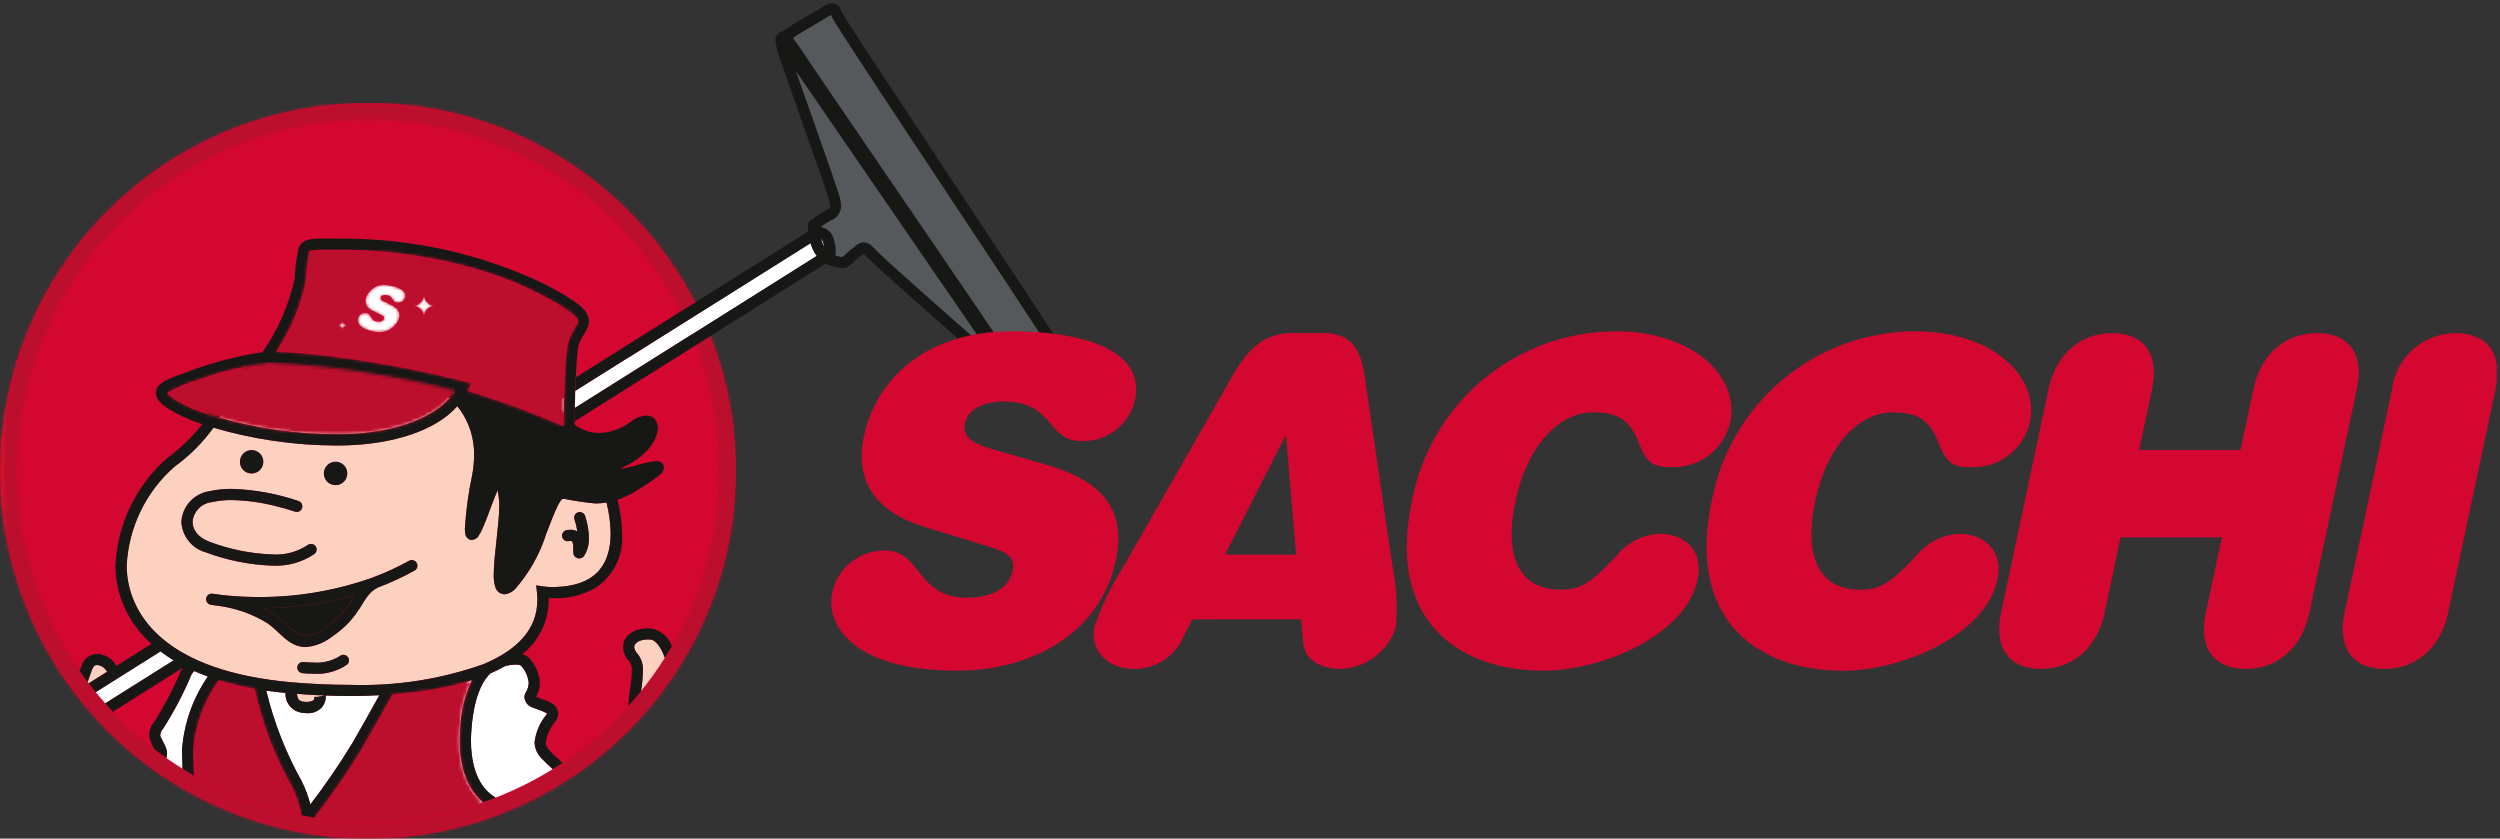 <svg width="787" height="264" viewBox="0 0 787 264" fill="none" xmlns="http://www.w3.org/2000/svg">
<rect x="0" y="0" width="787" height="264" fill="#333333" stroke="none"/>
<mask id="mask0_6_17098" style="mask-type:luminance" maskUnits="userSpaceOnUse" x="0" y="0" width="787" height="264">
<path d="M786.185 0.988H0.042V264H786.185V0.988Z" fill="white"/>
</mask>
<g mask="url(#mask0_6_17098)">
<path d="M231.621 148.215C231.621 171.116 224.83 193.502 212.107 212.544C199.384 231.585 181.3 246.426 160.142 255.19C138.985 263.954 115.703 266.247 93.242 261.779C70.781 257.311 50.15 246.283 33.956 230.09C17.763 213.897 6.735 193.265 2.267 170.804C-2.2 148.343 0.093 125.062 8.856 103.904C17.62 82.746 32.461 64.663 51.503 51.94C70.544 39.217 92.931 32.426 115.832 32.426C146.541 32.426 175.992 44.625 197.707 66.34C219.422 88.054 231.621 117.506 231.621 148.215Z" fill="#D40731"/>
</g>
<mask id="mask1_6_17098" style="mask-type:luminance" maskUnits="userSpaceOnUse" x="0" y="32" width="232" height="232">
<path d="M5.304 148.211C5.303 126.35 11.785 104.98 23.929 86.803C36.074 68.626 53.336 54.459 73.533 46.093C93.729 37.727 115.953 35.538 137.394 39.802C158.834 44.067 178.529 54.594 193.987 70.052C209.445 85.51 219.971 105.204 224.236 126.645C228.501 148.086 226.311 170.309 217.945 190.506C209.579 210.702 195.412 227.964 177.235 240.109C159.058 252.254 137.688 258.736 115.828 258.735C86.525 258.7 58.433 247.045 37.713 226.325C16.993 205.605 5.338 177.513 5.304 148.211ZM0.042 148.211C0.042 171.112 6.833 193.498 19.556 212.54C32.279 231.581 50.363 246.422 71.521 255.186C92.679 263.95 115.96 266.243 138.421 261.775C160.882 257.307 181.514 246.279 197.707 230.086C213.9 213.893 224.928 193.261 229.396 170.8C233.864 148.339 231.571 125.058 222.807 103.9C214.043 82.742 199.202 64.659 180.161 51.936C161.119 39.212 138.733 32.422 115.832 32.422C85.133 32.456 55.702 44.666 33.994 66.373C12.287 88.081 0.077 117.512 0.042 148.211Z" fill="white"/>
</mask>
<g mask="url(#mask1_6_17098)">
<path d="M231.621 32.422H0.042V264H231.621V32.422Z" fill="url(#paint0_linear_6_17098)"/>
</g>
<mask id="mask2_6_17098" style="mask-type:luminance" maskUnits="userSpaceOnUse" x="0" y="0" width="787" height="264">
<path d="M786.185 0.988H0.042V264H786.185V0.988Z" fill="white"/>
</mask>
<g mask="url(#mask2_6_17098)">
<path d="M97.708 253.226C102.4 247.113 106.76 240.751 110.767 234.168C113.26 229.904 116.589 223.96 119.405 218.856C116.389 219.005 113.331 219.107 110.209 219.111C107.669 219.111 105.105 219.033 102.502 218.938C102.523 219.081 102.534 219.226 102.533 219.37C102.525 220.425 102.199 221.452 101.599 222.319C101.011 223.06 100.251 223.647 99.384 224.028C98.518 224.409 97.572 224.573 96.628 224.506C96.044 224.503 95.461 224.453 94.885 224.357C93.427 224.121 92.108 223.356 91.179 222.208C90.251 221.059 89.78 219.608 89.856 218.133C87.767 217.933 85.741 217.698 83.801 217.419C86.199 227.374 89.947 236.955 94.94 245.896C96.112 248.237 97.033 250.695 97.688 253.23" fill="white"/>
<path d="M100.77 219.225L102.242 218.93C101.626 218.907 101.01 218.891 100.389 218.864L100.782 219.221L100.77 219.225Z" fill="white"/>
<path d="M95.383 220.878C95.799 220.947 96.221 220.98 96.643 220.976C99.478 220.827 98.787 219.743 99.038 219.37H100.067L100.782 219.229L100.389 218.868C98.088 218.762 95.772 218.601 93.443 218.424C93.624 219.994 94.044 220.678 95.371 220.882" fill="#FCD1BF"/>
<path d="M204.655 201.329C204.434 201.303 204.211 201.292 203.988 201.294C200.847 201.353 199.645 202.739 199.634 203.649C199.718 204.508 200.117 205.305 200.753 205.887C201.963 207.452 202.547 209.412 202.39 211.384C202.327 213.449 202.133 215.508 201.809 217.548C204.504 214.207 207.003 210.712 209.292 207.081C209.21 206.853 209.131 206.629 209.041 206.402C207.949 203.539 206.151 201.298 204.659 201.333" fill="#FCD1BF"/>
<path d="M201.809 217.544C202.133 215.504 202.328 213.445 202.39 211.38C202.547 209.408 201.963 207.448 200.753 205.883C200.117 205.301 199.718 204.504 199.634 203.645C199.634 202.719 200.812 201.333 203.988 201.29C204.211 201.288 204.434 201.299 204.655 201.325C206.151 201.274 207.946 203.532 209.037 206.394C209.127 206.622 209.206 206.849 209.288 207.077C210.055 205.865 210.797 204.635 211.515 203.386C210.998 201.956 210.114 200.687 208.95 199.708C207.786 198.729 206.385 198.075 204.887 197.811C204.565 197.811 204.267 197.784 203.984 197.784C199.936 197.784 196.206 199.837 196.108 203.673C196.18 205.418 196.912 207.07 198.157 208.294C198.741 209.214 198.996 210.305 198.88 211.388C198.88 214.301 197.965 218.432 197.769 222.299C199.163 220.76 200.517 219.158 201.805 217.552" fill="#171816"/>
<path d="M57.295 236.249C57.868 227.902 60.679 219.863 65.434 212.978C63.942 212.432 62.509 211.867 61.155 211.262C60.769 211.585 60.456 211.986 60.24 212.44C57.778 218.326 54.81 223.986 51.37 229.359C50.85 229.89 50.525 230.582 50.448 231.322C50.287 232.107 51.657 233.465 52.47 236.139C52.544 236.47 52.582 236.809 52.584 237.148C52.56 237.652 52.499 238.153 52.403 238.648C54.065 239.815 55.759 240.94 57.484 242.021C57.397 240.45 57.338 238.785 57.291 236.956L57.295 236.249Z" fill="white"/>
<path d="M170.233 238.499C169.001 237.177 168.302 235.445 168.27 233.638C168.661 230.461 169.956 227.464 172 225C172.076 224.894 172.142 224.781 172.196 224.663C172.109 224.578 172.013 224.503 171.91 224.439C171.236 224.072 170.529 223.769 169.797 223.536C168.227 222.751 165.624 222.814 165.062 219.563C165.07 219.01 165.222 218.469 165.502 217.992C166.071 217.075 166.392 216.027 166.436 214.949C166.224 212.983 165.4 211.134 164.081 209.661C164.034 209.527 163.555 209.221 162.345 209.221C161.207 209.244 160.075 209.408 158.977 209.708C157.494 210.548 155.965 211.306 154.399 211.977C154.182 212.171 153.974 212.375 153.778 212.59C151.674 214.883 149.118 219.743 148.38 229.865C148.293 231.043 148.242 232.174 148.242 233.218C148.301 245.421 153.382 249.555 156.024 251.098C162.274 248.659 168.288 245.653 173.991 242.119C172.672 240.979 171.416 239.768 170.229 238.491" fill="white"/>
<path d="M145.396 246.642C147.308 250.843 150.048 253.089 150.971 252.869C151.154 252.874 151.334 252.829 151.493 252.739C151.662 252.653 151.831 252.582 151.996 252.508C148.611 249.626 144.677 243.956 144.736 233.214C144.736 232.072 144.783 230.858 144.87 229.618C145.011 224.251 146.273 218.974 148.576 214.125C148.097 214.278 147.591 214.411 147.104 214.557C143.601 219.331 141.787 225.136 141.949 231.055C141.938 236.443 143.109 241.768 145.38 246.654" fill="white"/>
<path d="M32.87 210.359C32.248 209.765 31.441 209.402 30.584 209.331C29.944 209.409 29.556 209.425 28.975 210.748C28.484 212.083 28.024 213.394 27.585 214.651L27.934 215.094L33.714 211.463C33.5 211.05 33.217 210.676 32.877 210.359" fill="#FCD1BF"/>
<path d="M35.747 224.258C35.747 224.137 35.747 224.015 35.747 223.893L35.531 224.027L35.751 224.258" fill="#171816"/>
<path d="M54.66 207.858C53.24 206.991 51.867 206.05 50.545 205.039L30.129 217.874C31.106 219.072 32.092 220.23 33.136 221.408L54.66 207.858Z" fill="white"/>
<path d="M109.321 140.181C108.112 140.221 106.899 140.233 105.701 140.233C92.668 140.197 79.705 138.312 67.201 134.634C63.791 139.348 59.651 143.488 54.935 146.895C50.467 150.806 46.83 155.574 44.241 160.917C41.652 166.26 40.163 172.069 39.862 177.999C39.865 179.083 39.925 180.165 40.043 181.242C41.523 193.932 52.084 211.313 92.022 214.816C98.159 215.33 104.264 215.601 110.197 215.601C124.485 216.063 138.733 213.85 152.208 209.075C162.974 204.548 169.138 198.039 169.158 188.765C169.154 188.024 169.111 187.283 169.028 186.547L168.8 184.281L171.066 184.623C172.162 184.767 173.266 184.837 174.372 184.831C180.712 184.623 192.169 183.26 192.236 167.948C192.175 164.657 191.738 161.383 190.933 158.191C189.787 158.385 188.627 158.485 187.466 158.49C184.141 158.178 180.836 157.691 177.564 157.029C177.351 157.02 177.139 157.048 176.935 157.112L176.912 157.151C176.739 157.311 176.585 157.49 176.453 157.685C175.949 158.452 175.512 159.262 175.145 160.103C174.183 162.172 173.115 165.046 171.914 168.125C169.898 174.497 166.58 180.38 162.169 185.4C161.286 186.356 160.083 186.955 158.788 187.085C158.099 187.052 157.44 186.793 156.913 186.348C156.386 185.903 156.019 185.297 155.871 184.623C155.523 183.39 155.373 182.11 155.427 180.83C155.427 174.897 157.175 165.211 157.167 159.086C157.184 158.074 157.108 157.062 156.939 156.063C156.879 155.49 156.784 154.921 156.652 154.359C156.586 154.528 156.499 154.709 156.405 154.897C155.569 156.821 154.524 159.695 153.197 163.197C152.635 164.718 151.994 166.208 151.277 167.661C150.516 168.623 150.716 169.546 148.56 169.994C148.067 169.971 147.595 169.782 147.223 169.457C146.85 169.132 146.599 168.69 146.511 168.203C146.386 167.603 146.329 166.99 146.342 166.377C146.698 160.674 147.475 155.005 148.666 149.416C149.037 147.415 149.227 145.385 149.236 143.35C149.347 138.268 147.834 133.284 144.917 129.121C144.591 128.662 144.265 128.254 143.955 127.873C136.841 135.874 123.381 139.702 109.329 140.189M178.431 166.888C178.82 166.82 179.214 166.783 179.609 166.778C180.352 166.747 181.087 166.932 181.725 167.312C181.551 166.035 181.258 164.777 180.85 163.554C180.77 163.338 180.735 163.108 180.746 162.877C180.757 162.647 180.814 162.421 180.914 162.213C181.014 162.005 181.155 161.819 181.328 161.666C181.501 161.514 181.703 161.397 181.922 161.324C182.11 161.253 182.309 161.216 182.511 161.214C182.874 161.215 183.229 161.329 183.525 161.54C183.821 161.751 184.044 162.049 184.164 162.392C184.913 164.636 185.322 166.98 185.377 169.346C185.424 170.934 185.104 172.511 184.442 173.955C184.27 174.281 184.132 174.528 183.991 174.784C183.685 174.945 184.066 175.455 182.31 175.828C180.453 175.518 180.559 174.289 180.5 174.226C180.469 174.033 180.454 173.837 180.453 173.641C180.453 173.288 180.453 172.934 180.453 172.565C180.497 171.918 180.406 171.268 180.186 170.657C179.943 170.304 180.155 170.37 179.59 170.304C179.394 170.306 179.198 170.323 179.005 170.355C178.775 170.401 178.539 170.402 178.309 170.355C178.079 170.309 177.861 170.218 177.668 170.086C177.474 169.954 177.309 169.785 177.182 169.588C177.054 169.392 176.968 169.172 176.927 168.941C176.886 168.711 176.892 168.474 176.944 168.246C176.996 168.018 177.093 167.802 177.229 167.612C177.366 167.421 177.539 167.26 177.739 167.138C177.938 167.016 178.161 166.935 178.392 166.9M105.607 145.384C106.334 145.381 107.045 145.595 107.651 145.997C108.256 146.4 108.728 146.973 109.008 147.644C109.287 148.315 109.361 149.054 109.22 149.767C109.079 150.48 108.73 151.135 108.216 151.649C107.702 152.164 107.048 152.514 106.335 152.655C105.622 152.797 104.883 152.724 104.211 152.445C103.54 152.167 102.967 151.695 102.564 151.09C102.161 150.485 101.946 149.774 101.948 149.047C101.946 148.566 102.04 148.089 102.223 147.644C102.407 147.199 102.676 146.795 103.016 146.455C103.356 146.114 103.76 145.844 104.205 145.661C104.649 145.477 105.126 145.383 105.607 145.384ZM79.223 141.717C79.947 141.723 80.653 141.943 81.252 142.35C81.851 142.757 82.316 143.332 82.589 144.003C82.861 144.674 82.929 145.41 82.784 146.12C82.638 146.829 82.286 147.48 81.772 147.989C81.257 148.499 80.604 148.845 79.893 148.983C79.182 149.122 78.446 149.047 77.778 148.768C77.11 148.488 76.539 148.018 76.138 147.415C75.737 146.812 75.523 146.104 75.524 145.38C75.52 144.895 75.613 144.413 75.798 143.965C75.983 143.516 76.255 143.109 76.6 142.767C76.945 142.426 77.355 142.157 77.805 141.977C78.255 141.796 78.738 141.708 79.223 141.717ZM109.278 209.201C106.174 211.338 102.437 212.358 98.677 212.095C97.469 212.095 96.263 212.032 95.061 211.906C94.611 211.831 94.207 211.585 93.936 211.218C93.663 210.852 93.544 210.394 93.603 209.941C93.661 209.489 93.893 209.077 94.249 208.791C94.605 208.506 95.058 208.37 95.513 208.412C96.563 208.534 97.62 208.593 98.677 208.589C101.569 208.814 104.457 208.113 106.922 206.586C107.245 206.294 107.666 206.136 108.1 206.143C108.455 206.143 108.8 206.25 109.092 206.451C109.384 206.651 109.609 206.936 109.736 207.266C109.864 207.597 109.888 207.958 109.806 208.303C109.725 208.647 109.541 208.963 109.278 209.201ZM81.516 187.956C93.798 188.026 105.996 185.918 117.543 181.729C117.572 181.717 117.599 181.703 117.625 181.686C121.463 180.244 125.188 178.521 128.772 176.531C129.035 176.392 129.327 176.318 129.624 176.315C129.936 176.316 130.243 176.401 130.511 176.56C130.78 176.72 131.001 176.948 131.151 177.222C131.267 177.422 131.341 177.642 131.37 177.871C131.399 178.1 131.381 178.333 131.319 178.555C131.256 178.777 131.15 178.985 131.006 179.165C130.862 179.345 130.683 179.495 130.48 179.605C126.758 181.677 122.886 183.469 118.898 184.964C113.456 187.76 114.426 193.806 104.147 200.669C101.818 202.439 99.023 203.493 96.106 203.7C90.672 203.5 88.426 199.111 84.04 196.099C79.483 193.322 74.406 191.508 69.121 190.767C67.707 190.599 66.765 190.457 66.423 190.398C66.378 190.392 66.333 190.382 66.29 190.367C65.851 190.279 65.463 190.027 65.204 189.663C64.944 189.299 64.834 188.849 64.895 188.406C64.956 187.963 65.184 187.56 65.532 187.279C65.881 186.999 66.323 186.862 66.769 186.896C66.819 186.907 66.87 186.915 66.922 186.92C66.922 186.92 66.957 186.92 67.04 186.92C67.46 186.967 68.316 187.073 69.474 187.265C69.906 187.312 70.373 187.367 70.911 187.414C74.433 187.769 77.972 187.945 81.512 187.94M99.305 171.906C99.588 172.279 99.711 172.749 99.649 173.213C99.586 173.677 99.343 174.098 98.972 174.383C95.081 177.01 90.44 178.297 85.752 178.05C78.597 177.811 71.53 176.404 64.829 173.884C62.696 173.305 60.799 172.067 59.408 170.348C58.018 168.629 57.204 166.516 57.083 164.308C57.212 161.944 58.149 159.696 59.737 157.939C61.325 156.183 63.468 155.024 65.807 154.658C68.156 154.141 70.556 153.894 72.96 153.919C80.111 154.143 87.188 155.432 93.958 157.744C94.179 157.818 94.383 157.935 94.558 158.089C94.733 158.243 94.876 158.431 94.978 158.64C95.08 158.85 95.139 159.078 95.152 159.311C95.165 159.544 95.131 159.777 95.053 159.996C94.975 160.216 94.853 160.418 94.696 160.59C94.539 160.763 94.349 160.902 94.137 161C93.926 161.098 93.697 161.153 93.464 161.161C93.231 161.17 92.998 161.132 92.78 161.05C92.78 161.073 90.208 160.146 86.427 159.251C82.021 158.137 77.501 157.528 72.957 157.437C70.817 157.404 68.68 157.625 66.592 158.093C65.026 158.276 63.573 158.997 62.479 160.133C61.386 161.269 60.721 162.749 60.597 164.32C60.624 166.621 62.077 169.122 66.019 170.602C72.337 172.983 79.001 174.321 85.748 174.564C89.664 174.81 93.553 173.775 96.828 171.615C97.199 171.33 97.667 171.204 98.13 171.263C98.594 171.323 99.015 171.564 99.302 171.933" fill="#FCD1BF"/>
<path d="M176.119 127.81C176.511 128.558 176.946 129.281 177.423 129.977C177.446 128.532 177.482 126.942 177.525 125.266L175.373 126.62C175.642 127 175.892 127.393 176.119 127.798" fill="white"/>
<path d="M86.746 116.027C83.674 116.424 80.736 117.532 78.168 119.264C75.6 120.996 73.471 123.304 71.952 126.004C70.88 128.171 69.942 129.958 69.074 131.501C80.983 134.923 93.311 136.675 105.702 136.707C106.88 136.707 108.058 136.707 109.236 136.66C122.895 136.267 135.51 132.215 141.525 125.36C141.195 125.089 140.964 124.92 140.846 124.842C123.273 119.563 105.086 116.6 86.746 116.027Z" fill="#FCD1BF"/>
<path d="M68.806 124.433C67.554 126.903 66.529 128.842 65.618 130.444C66.715 130.808 67.867 131.166 69.073 131.516C69.945 129.965 70.876 128.179 71.955 126.02C73.472 123.318 75.599 121.008 78.167 119.274C80.735 117.54 83.673 116.431 86.746 116.035C105.074 116.613 123.249 119.578 140.81 124.857C140.928 124.936 141.16 125.105 141.489 125.376C142.162 124.626 142.764 123.817 143.288 122.957C123.998 118.137 104.291 115.176 84.437 114.115C83.848 114.209 81.414 114.59 78.222 115.222C74.159 117.184 70.85 120.42 68.799 124.437" fill="#171816"/>
<path d="M207.761 145.36C207.388 145.205 206.986 145.133 206.583 145.148C204.379 145.377 202.208 145.848 200.108 146.554C198.418 147.04 196.702 147.433 194.969 147.732C195.515 147.426 196.147 147.108 196.842 146.762C203.63 143.421 207.015 138.517 207.093 134.677C207.128 133.699 206.808 132.741 206.194 131.98C205.85 131.594 205.425 131.289 204.951 131.086C204.476 130.882 203.962 130.785 203.446 130.802C201.607 130.959 199.86 131.671 198.436 132.843C195.608 134.996 192.173 136.201 188.62 136.287C185.818 136.288 183.095 135.363 180.874 133.656C180.874 133.33 180.874 132.985 180.874 132.62C180.874 131.395 180.909 129.981 180.94 128.438C180.976 126.742 181.023 124.905 181.082 123.036C181.129 121.618 181.184 120.189 181.25 118.78C181.408 115.474 181.62 112.321 181.91 109.961C182.303 106.22 185.051 104.881 185.401 101.092C185.047 97.115 181.596 94.865 171.195 89.313C151.471 79.96 129.914 75.11 108.085 75.116C105.709 75.116 103.766 75.092 102.195 75.092C98.183 75.116 95.58 75.092 94.111 77.746C93.318 80.979 92.872 84.286 92.78 87.613C90.978 95.966 87.514 103.872 82.596 110.86C75.516 111.945 68.55 113.676 61.786 116.031C58.755 117.209 55.862 118.136 53.608 119.106C51.504 120.103 49.317 120.923 49.046 123.672C49.175 125.792 50.616 127.025 52.756 128.548C56.184 130.647 59.854 132.32 63.687 133.531C60.487 137.594 56.749 141.203 52.575 144.257C47.737 148.504 43.806 153.684 41.017 159.485C38.227 165.287 36.636 171.592 36.34 178.023C36.342 179.233 36.408 180.443 36.537 181.647C37.525 189.798 41.504 197.292 47.703 202.676L36.682 209.602C36.071 208.507 35.191 207.586 34.124 206.926C33.058 206.267 31.841 205.89 30.588 205.833C30.541 205.833 30.49 205.833 30.443 205.833C29.367 205.888 28.334 206.273 27.483 206.934C26.632 207.596 26.004 208.502 25.684 209.531C25.48 210.096 25.292 210.646 25.084 211.196C25.9 212.374 26.725 213.552 27.585 214.674C28.028 213.422 28.484 212.107 28.975 210.772C29.56 209.449 29.948 209.433 30.588 209.354C31.445 209.426 32.252 209.789 32.873 210.383C33.214 210.701 33.497 211.076 33.71 211.49L27.934 215.118C28.649 216.058 29.378 216.986 30.121 217.902L50.538 205.067C51.858 206.077 53.23 207.018 54.648 207.886L33.109 221.432C33.894 222.319 34.703 223.191 35.516 224.054L35.732 223.921L57.526 210.214C57.372 210.426 57.229 210.647 57.098 210.874C54.72 216.519 51.883 221.961 48.618 227.144C47.603 228.297 47.01 229.76 46.937 231.294C47.12 232.945 47.716 234.524 48.669 235.884C49.894 236.824 51.138 237.74 52.403 238.632C52.499 238.138 52.559 237.636 52.583 237.133C52.582 236.793 52.544 236.455 52.469 236.124C51.653 233.454 50.286 232.087 50.447 231.306C50.523 230.567 50.846 229.874 51.366 229.343C54.806 223.97 57.773 218.31 60.236 212.425C60.452 211.971 60.764 211.569 61.15 211.247C62.505 211.848 63.942 212.425 65.43 212.963C60.671 219.853 57.858 227.899 57.287 236.253V236.96C57.334 238.786 57.397 240.458 57.479 242.021C58.688 242.775 59.921 243.501 61.166 244.212C61.009 242.092 60.899 239.704 60.821 236.905C60.821 236.693 60.821 236.481 60.821 236.273C61.445 228.297 64.241 220.645 68.905 214.144C70.585 214.667 72.356 215.15 74.201 215.593C75.328 215.868 76.482 216.127 77.672 216.378C78.489 216.543 79.337 216.693 80.185 216.846C82.496 227.617 86.433 237.974 91.862 247.561C93.278 250.453 94.319 253.514 94.959 256.67H95.022C96.322 256.917 97.621 257.168 98.948 257.369C104.318 250.514 109.281 243.35 113.813 235.916C116.664 231.055 120.566 224.054 123.59 218.581C124.516 218.514 125.427 218.428 126.338 218.342C127.521 218.234 128.69 218.111 129.844 217.973C133.955 217.499 138.037 216.797 142.07 215.872C143.808 215.469 145.493 215.024 147.123 214.537C147.61 214.392 148.117 214.258 148.596 214.105C146.294 218.953 145.031 224.229 144.889 229.594C144.803 230.851 144.756 232.048 144.756 233.191C144.697 243.937 148.635 249.602 152.016 252.484L152.078 252.539C153.413 252.076 154.736 251.588 156.048 251.075C153.405 249.528 148.321 245.393 148.266 233.191C148.266 232.146 148.317 231.027 148.4 229.838C149.142 219.704 151.694 214.839 153.798 212.562C154.01 212.331 154.218 212.138 154.422 211.95C155.989 211.279 157.518 210.521 159 209.68C160.099 209.382 161.231 209.22 162.369 209.197C163.578 209.197 164.057 209.504 164.105 209.637C165.424 211.11 166.247 212.96 166.46 214.926C166.415 216.003 166.093 217.051 165.526 217.969C165.244 218.445 165.091 218.986 165.082 219.539C165.644 222.79 168.247 222.719 169.817 223.512C170.549 223.745 171.256 224.048 171.93 224.416C172.033 224.481 172.13 224.556 172.22 224.639C172.165 224.758 172.1 224.871 172.024 224.977C169.979 227.44 168.685 230.438 168.294 233.615C168.325 235.422 169.025 237.153 170.257 238.475C171.444 239.752 172.7 240.963 174.018 242.103C175.035 241.475 176.044 240.831 177.038 240.168C175.832 238.829 174.489 237.977 172.895 236.135C172.219 235.469 171.83 234.564 171.812 233.615C172.245 231.154 173.32 228.852 174.929 226.94C175.427 226.252 175.711 225.433 175.746 224.584C175.389 221.365 172.636 220.941 170.999 220.214C170.249 219.978 169.516 219.686 168.808 219.343H168.769C169.527 217.994 169.94 216.48 169.974 214.934C169.789 212.223 168.736 209.645 166.971 207.58C166.333 206.754 165.426 206.179 164.407 205.954C167.001 203.901 169.097 201.288 170.538 198.311C171.979 195.334 172.729 192.069 172.731 188.761C172.74 188.602 172.74 188.442 172.731 188.282C173.245 188.314 173.798 188.329 174.431 188.329C179.054 188.446 183.62 187.277 187.619 184.953C190.375 183.1 192.586 180.546 194.025 177.553C195.464 174.56 196.079 171.238 195.805 167.929C195.746 164.352 195.273 160.795 194.396 157.328C196.385 156.656 198.288 155.754 200.069 154.642C202.959 152.879 205.024 151.521 206.406 150.496C207.757 149.271 208.616 149.318 209.041 147.19C209.033 146.8 208.913 146.42 208.696 146.096C208.479 145.772 208.173 145.516 207.816 145.36M96.337 88.037C96.478 85.101 96.815 82.177 97.346 79.285C97.346 79.007 97.904 78.575 102.274 78.598C103.821 78.598 105.776 78.622 108.163 78.622C123.059 78.622 148.934 81.649 169.656 92.431C180.198 97.723 182.22 100.534 181.965 101.068C182.322 101.854 179.323 104.465 178.514 109.486C178.121 112.576 177.878 116.809 177.729 121.022C177.674 122.455 177.627 123.88 177.591 125.262C177.544 126.927 177.513 128.513 177.489 129.973C177.462 131.599 177.446 133.056 177.434 134.19C167.586 129.918 157.506 126.2 147.241 123.055C147.336 122.859 147.449 122.663 147.536 122.482L148.321 120.617L146.358 120.095C130.579 116.1 114.537 113.229 98.352 111.504C94.567 111.135 90.746 110.856 86.965 110.719C91.554 103.854 94.736 96.148 96.326 88.045M54.77 125.643C54.087 125.194 53.458 124.667 52.897 124.072C52.784 123.959 52.692 123.826 52.626 123.68C55.944 121.844 59.456 120.383 63.098 119.325C68.03 117.545 73.102 116.178 78.261 115.238C81.453 114.61 83.883 114.229 84.472 114.131C104.321 115.189 124.022 118.146 143.307 122.961C142.781 123.821 142.178 124.63 141.505 125.38C135.494 132.231 122.879 136.299 109.216 136.676C108.038 136.715 106.86 136.723 105.682 136.723C93.291 136.692 80.964 134.941 69.054 131.52C67.847 131.167 66.695 130.81 65.599 130.448C61.798 129.317 58.159 127.702 54.77 125.643ZM110.77 234.168C106.764 240.751 102.404 247.113 97.712 253.226C97.056 250.692 96.135 248.233 94.963 245.892C89.969 236.953 86.222 227.373 83.824 217.419C85.764 217.702 87.79 217.933 89.879 218.134C89.802 219.608 90.273 221.06 91.201 222.209C92.13 223.357 93.45 224.122 94.908 224.357C95.484 224.453 96.067 224.503 96.651 224.506C97.595 224.573 98.541 224.409 99.408 224.028C100.274 223.647 101.034 223.06 101.622 222.319C102.224 221.453 102.55 220.425 102.557 219.37C102.557 219.226 102.547 219.081 102.525 218.938C105.113 219.037 107.696 219.111 110.232 219.111C113.373 219.111 116.412 219.009 119.428 218.856C116.605 223.96 113.279 229.904 110.79 234.168M93.467 218.42C95.792 218.597 98.112 218.758 100.413 218.864C101.033 218.891 101.646 218.911 102.266 218.931L100.794 219.225L100.079 219.366H99.054C98.799 219.759 99.494 220.823 96.659 220.972C96.237 220.976 95.816 220.944 95.399 220.874C94.072 220.67 93.652 219.967 93.471 218.416M192.24 167.94C192.173 183.253 180.717 184.619 174.376 184.823C173.27 184.829 172.166 184.759 171.07 184.615L168.804 184.273L169.056 186.547C169.138 187.283 169.182 188.024 169.185 188.765C169.185 198.039 163.001 204.553 152.235 209.076C138.761 213.85 124.512 216.061 110.225 215.597C104.292 215.597 98.187 215.318 92.05 214.812C52.112 211.314 41.55 193.928 40.07 181.239C39.952 180.161 39.892 179.079 39.89 177.995C40.189 172.068 41.676 166.262 44.261 160.92C46.847 155.579 50.48 150.811 54.943 146.899C59.657 143.49 63.798 139.351 67.209 134.638C79.713 138.317 92.675 140.202 105.709 140.237C106.887 140.237 108.12 140.237 109.333 140.186C123.381 139.699 136.845 135.867 143.959 127.869C144.273 128.262 144.595 128.654 144.921 129.117C147.838 133.28 149.351 138.265 149.24 143.346C149.231 145.381 149.041 147.411 148.67 149.412C147.479 155.001 146.702 160.67 146.346 166.374C146.333 166.987 146.39 167.599 146.515 168.199C146.603 168.686 146.854 169.128 147.227 169.453C147.599 169.778 148.071 169.968 148.564 169.99C150.72 169.542 150.528 168.62 151.285 167.654C152 166.201 152.639 164.712 153.201 163.193C154.532 159.691 155.557 156.817 156.409 154.893C156.503 154.705 156.594 154.524 156.656 154.355C156.788 154.917 156.883 155.486 156.943 156.059C157.112 157.058 157.188 158.07 157.171 159.083C157.171 165.208 155.451 174.894 155.431 180.826C155.378 182.106 155.528 183.386 155.875 184.619C156.024 185.293 156.39 185.9 156.918 186.345C157.446 186.79 158.106 187.049 158.796 187.081C160.091 186.95 161.293 186.351 162.177 185.396C166.585 180.375 169.902 174.492 171.918 168.121C173.123 165.039 174.187 162.169 175.153 160.1C175.517 159.257 175.953 158.448 176.457 157.681C176.589 157.485 176.745 157.306 176.92 157.147L176.943 157.108C177.147 157.047 177.359 157.02 177.572 157.029C180.844 157.689 184.15 158.177 187.474 158.49C188.635 158.485 189.795 158.385 190.94 158.191C191.746 161.383 192.183 164.657 192.244 167.948" fill="#171816"/>
<path d="M85.776 174.536C79.028 174.293 72.365 172.955 66.046 170.575C62.12 169.11 60.652 166.609 60.624 164.293C60.748 162.721 61.413 161.241 62.506 160.105C63.6 158.969 65.054 158.248 66.62 158.066C68.708 157.597 70.844 157.375 72.984 157.406C77.529 157.497 82.048 158.106 86.455 159.22C90.236 160.119 92.796 161.046 92.808 161.022C93.026 161.104 93.258 161.142 93.492 161.134C93.725 161.125 93.954 161.07 94.165 160.972C94.377 160.874 94.567 160.735 94.724 160.563C94.881 160.391 95.002 160.189 95.081 159.969C95.159 159.749 95.192 159.516 95.18 159.283C95.167 159.051 95.108 158.823 95.006 158.613C94.904 158.403 94.761 158.216 94.586 158.062C94.411 157.908 94.207 157.79 93.986 157.716C87.214 155.405 80.136 154.116 72.984 153.892C70.579 153.875 68.179 154.131 65.831 154.654C63.491 155.021 61.348 156.181 59.761 157.938C58.173 159.695 57.236 161.944 57.106 164.308C57.225 166.515 58.036 168.629 59.424 170.349C60.811 172.07 62.705 173.309 64.837 173.892C71.538 176.412 78.606 177.819 85.76 178.058C90.448 178.303 95.088 177.016 98.98 174.391C99.163 174.251 99.318 174.075 99.433 173.875C99.549 173.675 99.624 173.454 99.655 173.225C99.685 172.996 99.67 172.763 99.611 172.54C99.551 172.316 99.448 172.107 99.308 171.923C99.167 171.74 98.992 171.586 98.792 171.47C98.592 171.354 98.371 171.279 98.142 171.248C97.913 171.218 97.68 171.233 97.457 171.292C97.233 171.352 97.024 171.455 96.84 171.596C93.564 173.754 89.676 174.789 85.76 174.544" fill="#171816"/>
<path d="M111.626 187.367C102.346 189.972 92.763 191.342 83.126 191.443C84.163 191.966 85.16 192.569 86.106 193.245C91.092 197.006 93.338 200.379 96.121 200.175H96.157C98.374 199.947 100.482 199.095 102.235 197.717C106.209 195.142 109.442 191.575 111.614 187.367" fill="#171816"/>
<path d="M70.93 187.41C70.397 187.363 69.929 187.308 69.493 187.261C68.339 187.069 67.483 186.963 67.059 186.916C66.981 186.916 66.942 186.892 66.942 186.916C66.89 186.911 66.839 186.903 66.788 186.892C66.343 186.858 65.9 186.995 65.552 187.276C65.204 187.556 64.976 187.959 64.915 188.402C64.854 188.845 64.964 189.295 65.223 189.659C65.482 190.024 65.871 190.275 66.309 190.363C66.353 190.378 66.397 190.388 66.443 190.394C66.788 190.453 67.727 190.595 69.14 190.763C74.426 191.504 79.503 193.32 84.06 196.099C88.442 199.107 90.691 203.5 96.125 203.7C99.043 203.493 101.837 202.439 104.166 200.669C114.449 193.795 113.479 187.752 118.921 184.964C122.908 183.468 126.779 181.677 130.5 179.605C130.702 179.495 130.881 179.345 131.025 179.165C131.169 178.985 131.276 178.777 131.338 178.555C131.401 178.333 131.418 178.101 131.39 177.872C131.361 177.643 131.287 177.422 131.171 177.222C131.02 176.948 130.799 176.72 130.531 176.561C130.262 176.401 129.956 176.317 129.644 176.315C129.347 176.318 129.055 176.392 128.792 176.531C125.208 178.522 121.483 180.245 117.645 181.686C117.619 181.703 117.591 181.717 117.563 181.729C102.629 187.051 86.702 188.998 70.927 187.43M102.242 197.733C100.491 199.112 98.383 199.965 96.165 200.19H96.129C93.346 200.398 91.1 197.026 86.113 193.261C85.166 192.585 84.168 191.983 83.129 191.458C92.763 191.357 102.342 189.987 111.618 187.383C109.446 191.591 106.217 195.158 102.242 197.733Z" fill="#171816"/>
<path d="M179.029 170.335C179.222 170.305 179.418 170.289 179.614 170.288C180.179 170.351 179.963 170.288 180.211 170.642C180.43 171.252 180.521 171.902 180.478 172.55C180.478 172.919 180.478 173.272 180.478 173.622C180.478 173.817 180.494 174.013 180.525 174.207C180.588 174.269 180.478 175.498 182.335 175.808C184.094 175.439 183.709 174.929 184.015 174.764C184.157 174.509 184.298 174.261 184.467 173.936C185.129 172.491 185.448 170.914 185.401 169.326C185.347 166.961 184.938 164.617 184.188 162.373C184.068 162.029 183.845 161.732 183.549 161.521C183.253 161.31 182.899 161.196 182.535 161.195C182.335 161.195 182.137 161.231 181.95 161.301C181.731 161.374 181.528 161.49 181.355 161.642C181.181 161.794 181.04 161.98 180.94 162.188C180.839 162.396 180.782 162.622 180.771 162.853C180.759 163.084 180.795 163.314 180.874 163.531C181.282 164.754 181.575 166.012 181.75 167.288C181.111 166.91 180.375 166.725 179.634 166.758C179.239 166.764 178.845 166.799 178.456 166.864C178.224 166.9 178.002 166.981 177.802 167.103C177.603 167.225 177.429 167.386 177.293 167.576C177.156 167.767 177.059 167.982 177.007 168.211C176.955 168.439 176.95 168.675 176.991 168.906C177.031 169.137 177.118 169.357 177.245 169.553C177.373 169.75 177.538 169.919 177.731 170.051C177.925 170.182 178.143 170.274 178.373 170.32C178.602 170.366 178.839 170.366 179.068 170.32" fill="#171816"/>
<path d="M105.631 152.702C106.358 152.705 107.069 152.493 107.674 152.092C108.28 151.69 108.753 151.118 109.033 150.448C109.314 149.778 109.389 149.039 109.249 148.326C109.11 147.613 108.762 146.958 108.249 146.442C107.737 145.927 107.083 145.576 106.371 145.432C105.659 145.289 104.92 145.36 104.248 145.637C103.576 145.914 103.002 146.384 102.597 146.987C102.193 147.591 101.976 148.301 101.976 149.027C101.972 149.509 102.064 149.987 102.246 150.433C102.428 150.88 102.697 151.285 103.037 151.627C103.377 151.969 103.781 152.24 104.226 152.424C104.672 152.609 105.149 152.703 105.631 152.702Z" fill="#171816"/>
<path d="M79.247 149.031C79.971 149.026 80.677 148.806 81.276 148.4C81.876 147.994 82.341 147.42 82.615 146.749C82.888 146.079 82.957 145.343 82.813 144.633C82.669 143.924 82.318 143.273 81.804 142.763C81.29 142.253 80.637 141.906 79.927 141.766C79.217 141.626 78.481 141.7 77.812 141.978C77.144 142.256 76.573 142.725 76.17 143.327C75.768 143.929 75.553 144.636 75.552 145.36C75.547 145.846 75.64 146.327 75.824 146.776C76.008 147.225 76.281 147.633 76.625 147.975C76.969 148.317 77.379 148.587 77.829 148.768C78.279 148.95 78.761 149.039 79.247 149.031Z" fill="#171816"/>
<path d="M108.112 206.123C107.677 206.116 107.256 206.275 106.934 206.567C104.468 208.093 101.58 208.794 98.689 208.569C97.631 208.574 96.575 208.515 95.524 208.392C95.07 208.35 94.617 208.487 94.261 208.772C93.904 209.057 93.673 209.469 93.614 209.922C93.556 210.375 93.675 210.832 93.947 211.199C94.219 211.565 94.623 211.812 95.073 211.887C96.274 212.012 97.481 212.075 98.689 212.075C102.448 212.34 106.186 211.319 109.29 209.182C109.552 208.944 109.736 208.632 109.818 208.287C109.9 207.942 109.875 207.581 109.748 207.251C109.62 206.92 109.396 206.636 109.104 206.435C108.812 206.235 108.466 206.123 108.112 206.123Z" fill="#171816"/>
<path d="M117.685 104.358C119.199 104.754 120.803 104.605 122.218 103.937C123.634 103.27 124.769 102.127 125.427 100.707C126.369 98.351 125.156 96.989 123.02 95.96L120.928 94.935C120.06 94.543 119.616 94.15 119.86 93.557C120.103 92.965 120.924 92.772 121.697 92.898C123.943 93.29 123.299 94.955 124.815 95.214C125.351 95.327 125.909 95.25 126.394 94.995C126.88 94.741 127.261 94.326 127.473 93.82C128.384 91.528 125.235 90.338 122.616 89.894C121.186 89.497 119.661 89.631 118.323 90.272C116.984 90.913 115.923 92.018 115.337 93.381C115.147 93.799 115.049 94.253 115.048 94.713C115.047 95.172 115.144 95.627 115.332 96.046C115.519 96.466 115.794 96.84 116.137 97.145C116.481 97.451 116.885 97.68 117.323 97.817L120.009 99.164C120.743 99.529 121.065 99.832 120.845 100.385C120.512 101.217 119.565 101.382 118.643 101.221C116.416 100.829 117.009 98.815 115.396 98.54C114.857 98.441 114.301 98.534 113.823 98.801C113.345 99.068 112.975 99.494 112.777 100.004C112.286 101.241 112.93 103.538 117.696 104.351" fill="white"/>
<path d="M133.456 99.745C133.456 99.286 133.546 98.831 133.721 98.407C133.896 97.983 134.154 97.598 134.478 97.273C134.803 96.948 135.188 96.691 135.613 96.516C136.037 96.34 136.491 96.25 136.95 96.251C136.491 96.251 136.037 96.161 135.613 95.986C135.188 95.81 134.803 95.553 134.478 95.228C134.154 94.904 133.896 94.518 133.721 94.094C133.546 93.67 133.456 93.215 133.456 92.756C133.457 93.215 133.367 93.67 133.191 94.094C133.016 94.518 132.758 94.904 132.434 95.228C132.109 95.553 131.724 95.81 131.3 95.986C130.875 96.161 130.421 96.251 129.962 96.251C130.421 96.25 130.875 96.34 131.3 96.516C131.724 96.691 132.109 96.948 132.434 97.273C132.758 97.598 133.016 97.983 133.191 98.407C133.367 98.831 133.457 99.286 133.456 99.745Z" fill="white"/>
<path d="M107.814 103.978C107.814 103.561 107.979 103.162 108.274 102.867C108.568 102.572 108.968 102.407 109.384 102.407C108.968 102.407 108.568 102.242 108.274 101.947C107.979 101.652 107.814 101.253 107.814 100.836C107.814 101.253 107.648 101.652 107.354 101.947C107.059 102.242 106.66 102.407 106.243 102.407C106.66 102.407 107.059 102.572 107.354 102.867C107.648 103.162 107.814 103.561 107.814 103.978Z" fill="white"/>
<path d="M256.073 70.907C256.073 73.2 256.839 80.377 261.735 81.881C266.631 83.384 265.52 82.666 268.908 79.992C272.296 77.318 271.566 76.981 275.704 81.135C279.843 85.289 314.205 115.474 317.605 118.147C321.005 120.821 320.255 119.255 315.705 112.109C311.154 104.963 254.895 22.983 250.749 16.567C246.603 10.152 244.754 10.156 246.603 16.175C248.519 22.237 261.33 57.707 262.465 61.849C263.6 65.991 263.25 66.384 260.588 67.888C259.014 68.787 257.501 69.79 256.057 70.887" fill="#56595B"/>
<path d="M245.881 12.421C248.886 10.181 252.049 8.163 255.347 6.383C262.481 2.225 262.097 1.471 263.592 4.871C265.088 8.271 327.013 100.77 330.029 106.058C333.044 111.347 333.444 110.958 328.929 113.609C324.414 116.259 319.475 119.632 319.475 119.632L245.881 12.421Z" fill="#56595B"/>
<path d="M264.263 2.276C264.633 2.875 264.949 3.506 265.21 4.16C266.47 7.054 328.497 99.835 331.563 105.191C332.933 107.719 333.919 108.724 334.076 110.688C333.793 113.318 331.964 113.73 329.804 115.132C325.344 117.708 320.483 121.073 320.483 121.073C320.294 121.206 320.08 121.3 319.854 121.349C319.628 121.398 319.394 121.402 319.166 121.359C318.939 121.317 318.722 121.229 318.529 121.102C318.336 120.974 318.17 120.81 318.041 120.617L244.412 13.43C244.166 13.067 244.063 12.625 244.123 12.19C244.184 11.755 244.403 11.358 244.738 11.075C247.817 8.769 251.062 6.694 254.448 4.867C258.649 2.559 259.67 1.239 261.97 0.988H262.057C262.499 1.013 262.93 1.143 263.313 1.367C263.696 1.591 264.024 1.902 264.263 2.276ZM330.173 109.816C329.82 109.156 329.247 108.214 328.516 106.93C325.544 101.724 263.784 9.461 261.998 5.594C261.845 5.228 261.703 4.922 261.605 4.694C261.381 4.808 261.091 4.969 260.753 5.181C259.748 5.778 258.295 6.701 256.218 7.902C252.033 10.313 249.583 11.923 248.283 12.826L319.926 117.205C321.74 115.988 324.963 113.887 328.041 112.101C328.908 111.653 329.739 111.14 330.527 110.566C330.434 110.308 330.317 110.059 330.177 109.824" fill="#171816"/>
<path d="M258.429 75.116C258.676 76.017 259.021 76.889 259.458 77.715C259.398 77.246 259.293 76.785 259.144 76.337C259.011 75.877 258.766 75.457 258.429 75.116Z" fill="white"/>
<path d="M217.705 105.375L257.153 80.569C256.254 79.363 255.582 78.003 255.17 76.557L197.847 112.564V112.529L181.109 123.028C181.046 124.897 181.003 126.73 180.968 128.426L217.67 105.344V105.375" fill="white"/>
<path d="M317.174 111.163C312.6 103.903 256.317 21.982 252.237 15.617C249.803 12.3 249.096 10.466 246.403 9.959H246.317C245.931 9.983 245.558 10.106 245.234 10.318C244.911 10.529 244.648 10.821 244.471 11.165C244.241 11.643 244.135 12.17 244.161 12.7C244.237 14.069 244.501 15.42 244.946 16.716C246.882 22.83 259.709 58.406 260.789 62.336C261.068 63.22 261.251 64.133 261.335 65.056C261.276 65.512 261.617 65.218 259.741 66.388C258.077 67.316 256.484 68.366 254.974 69.528C254.77 69.692 254.605 69.9 254.492 70.135C254.379 70.371 254.319 70.629 254.318 70.891C254.338 71.366 254.369 72.041 254.448 72.854L214.267 98.088V98.057L181.286 118.768C181.223 120.177 181.164 121.602 181.117 123.024L197.827 112.525V112.56L255.151 76.553C255.555 77.999 256.22 79.359 257.114 80.565L217.686 105.375V105.344L180.964 128.426C180.933 129.973 180.913 131.387 180.897 132.612L202.441 119.074L202.464 119.097L259.917 82.976C260.336 83.21 260.773 83.41 261.225 83.573C262.47 84.034 263.772 84.322 265.096 84.429C266.109 84.412 267.08 84.017 267.817 83.322C268.437 82.776 268.963 82.187 270 81.386C270.824 80.754 271.425 80.228 271.794 79.953C271.832 79.934 271.867 79.912 271.9 79.886C272.293 80.2 273.168 81.064 274.464 82.375C278.783 86.694 312.965 116.726 316.518 119.537C317.751 120.358 317.936 120.911 319.557 121.131C319.824 121.131 320.088 121.077 320.333 120.972C320.578 120.866 320.799 120.712 320.982 120.519C321.303 120.151 321.481 119.68 321.485 119.192C321.202 117.099 319.855 115.603 317.19 111.17M258.429 75.12C258.766 75.46 259.012 75.88 259.144 76.341C259.293 76.787 259.398 77.248 259.458 77.715C259.02 76.889 258.675 76.021 258.429 75.12ZM276.934 79.878C274.692 77.813 274.213 76.553 271.896 76.254C269.843 76.49 269.411 77.499 267.821 78.61C266.612 79.572 265.885 80.318 265.496 80.659C265.159 80.907 265.21 80.903 265.163 80.903H265.076C264.362 80.828 263.659 80.672 262.98 80.44C263.024 80.333 263.058 80.223 263.082 80.11C263.082 80.078 263.082 79.874 263.082 79.552C263.094 78.089 262.882 76.632 262.454 75.233C262.213 74.261 261.69 73.382 260.951 72.707C260.212 72.031 259.289 71.589 258.3 71.437C259.085 70.899 260.149 70.176 261.441 69.422C262.371 69.108 263.187 68.525 263.786 67.747C264.386 66.97 264.742 66.032 264.809 65.053C264.738 63.812 264.512 62.586 264.138 61.401C262.96 57.196 250.989 23.968 248.492 16.347C248.735 16.709 248.994 17.109 249.277 17.525C253.419 23.949 308.956 104.829 314.111 112.886C303.801 103.985 280.188 83.149 276.934 79.878Z" fill="#171816"/>
</g>
<mask id="mask3_6_17098" style="mask-type:luminance" maskUnits="userSpaceOnUse" x="86" y="78" width="96" height="57">
<path d="M106.255 102.423C106.672 102.423 107.071 102.258 107.366 101.963C107.66 101.668 107.826 101.269 107.826 100.852C107.826 101.266 107.988 101.662 108.279 101.956C108.569 102.25 108.963 102.418 109.377 102.423C108.963 102.428 108.569 102.596 108.279 102.89C107.988 103.184 107.826 103.58 107.826 103.993C107.826 103.577 107.66 103.177 107.366 102.883C107.071 102.588 106.672 102.423 106.255 102.423ZM129.958 96.243C130.885 96.243 131.774 95.875 132.429 95.22C133.084 94.564 133.452 93.675 133.452 92.749C133.452 93.207 133.542 93.662 133.717 94.086C133.892 94.51 134.149 94.895 134.473 95.219C134.798 95.544 135.182 95.801 135.606 95.977C136.03 96.153 136.484 96.243 136.943 96.243C136.484 96.243 136.031 96.333 135.607 96.509C135.184 96.684 134.799 96.941 134.475 97.265C134.151 97.59 133.894 97.974 133.718 98.398C133.543 98.821 133.452 99.275 133.452 99.734C133.452 99.275 133.362 98.821 133.186 98.397C133.011 97.973 132.753 97.588 132.429 97.264C132.104 96.94 131.719 96.683 131.295 96.508C130.871 96.332 130.417 96.243 129.958 96.243ZM120.833 100.37C121.057 99.812 120.731 99.517 119.997 99.148L117.323 97.814C116.885 97.675 116.481 97.446 116.138 97.141C115.795 96.835 115.521 96.461 115.333 96.041C115.146 95.622 115.049 95.168 115.049 94.709C115.05 94.25 115.148 93.796 115.337 93.377C115.924 92.015 116.985 90.911 118.323 90.271C119.662 89.631 121.187 89.497 122.616 89.894C125.231 90.338 128.384 91.528 127.473 93.821C127.261 94.326 126.879 94.743 126.393 94.997C125.907 95.251 125.347 95.328 124.811 95.214C123.291 94.959 123.939 93.279 121.697 92.898C120.912 92.764 120.107 92.933 119.856 93.561C119.605 94.19 120.06 94.523 120.924 94.936L123.028 95.949C125.168 96.977 126.377 98.304 125.439 100.695C124.778 102.113 123.641 103.255 122.226 103.922C120.811 104.589 119.207 104.739 117.692 104.347C112.926 103.534 112.282 101.237 112.773 100C112.975 99.492 113.346 99.069 113.824 98.802C114.302 98.535 114.857 98.441 115.396 98.536C117.013 98.815 116.412 100.841 118.643 101.222C118.842 101.255 119.045 101.272 119.247 101.273C119.574 101.31 119.904 101.245 120.192 101.085C120.479 100.925 120.709 100.679 120.849 100.381M97.292 79.278C96.761 82.168 96.424 85.09 96.282 88.025C94.693 96.128 91.511 103.835 86.922 110.7C90.692 110.857 94.504 111.135 98.308 111.485C114.489 113.219 130.526 116.098 146.299 120.099L148.262 120.625L147.477 122.486C147.391 122.686 147.273 122.879 147.183 123.063C157.447 126.207 167.527 129.925 177.375 134.198C177.375 133.06 177.403 131.611 177.434 129.981C177.454 128.536 177.489 126.946 177.536 125.27C177.572 123.888 177.619 122.463 177.674 121.033C177.839 116.817 178.09 112.584 178.459 109.494C179.268 104.472 182.268 101.877 181.91 101.076C182.177 100.523 180.143 97.715 169.601 92.439C148.879 81.661 123.005 78.622 108.108 78.63C105.713 78.63 103.754 78.606 102.219 78.606H101.87C97.818 78.606 97.299 79.026 97.296 79.293" fill="white"/>
</mask>
<g mask="url(#mask3_6_17098)">
<path d="M182.271 78.594H86.922V134.194H182.271V78.594Z" fill="url(#paint1_linear_6_17098)"/>
</g>
<mask id="mask4_6_17098" style="mask-type:luminance" maskUnits="userSpaceOnUse" x="52" y="114" width="92" height="23">
<path d="M78.245 115.203C73.087 116.144 68.015 117.511 63.082 119.29C59.441 120.348 55.929 121.809 52.611 123.644C52.675 123.791 52.767 123.924 52.882 124.037C53.443 124.632 54.071 125.159 54.755 125.607C58.154 127.67 61.806 129.285 65.618 130.413C66.714 130.778 67.868 131.136 69.074 131.485C80.983 134.906 93.31 136.657 105.702 136.687C106.88 136.687 108.057 136.687 109.235 136.64C122.895 136.248 135.51 132.196 141.525 125.34C142.196 124.591 142.798 123.781 143.323 122.922C124.033 118.103 104.327 115.142 84.472 114.08C83.883 114.174 81.449 114.559 78.261 115.187" fill="white"/>
</mask>
<g mask="url(#mask4_6_17098)">
<path d="M143.307 114.115H52.611V136.75H143.307V114.115Z" fill="url(#paint2_linear_6_17098)"/>
</g>
<mask id="mask5_6_17098" style="mask-type:luminance" maskUnits="userSpaceOnUse" x="98" y="214" width="55" height="45">
<path d="M147.104 214.568C145.474 215.053 143.789 215.498 142.051 215.903C138.017 216.827 133.936 217.528 129.825 218.004C128.668 218.14 127.499 218.263 126.319 218.373C125.408 218.459 124.497 218.542 123.57 218.613C120.547 224.082 116.648 231.082 113.794 235.943C109.261 243.378 104.298 250.541 98.929 257.396C104.516 258.252 110.16 258.682 115.812 258.68C119.346 258.68 122.848 258.499 126.299 258.173C127.477 258.06 128.655 257.914 129.805 257.781C135.446 257.071 141.022 255.922 146.484 254.345C148.054 253.894 149.594 253.391 151.129 252.873C151.237 252.858 151.342 252.825 151.439 252.775C151.635 252.708 151.832 252.653 152.04 252.586L151.977 252.527C148.592 249.65 144.654 243.98 144.713 233.238C144.713 232.095 144.76 230.882 144.847 229.641C144.987 224.275 146.25 218.997 148.553 214.148C148.074 214.301 147.568 214.435 147.077 214.58" fill="white"/>
</mask>
<g mask="url(#mask5_6_17098)">
<path d="M152.063 214.137H98.933V258.68H152.063V214.137Z" fill="url(#paint3_linear_6_17098)"/>
</g>
<mask id="mask6_6_17098" style="mask-type:luminance" maskUnits="userSpaceOnUse" x="60" y="214" width="35" height="43">
<path d="M60.817 236.253C60.817 236.465 60.817 236.673 60.817 236.885C60.895 239.689 61.005 242.076 61.166 244.192C63.993 245.807 66.897 247.298 69.879 248.664C71.797 249.549 73.745 250.375 75.721 251.141C81.951 253.573 88.391 255.429 94.96 256.685C94.319 253.528 93.278 250.466 91.862 247.573C86.437 237.977 82.503 227.612 80.197 216.834C79.349 216.685 78.505 216.528 77.684 216.363C76.506 216.123 75.328 215.86 74.217 215.577C72.369 215.13 70.602 214.646 68.917 214.125C64.252 220.619 61.452 228.266 60.821 236.237" fill="white"/>
</mask>
<g mask="url(#mask6_6_17098)">
<path d="M94.959 214.14H60.75V256.685H94.959V214.14Z" fill="url(#paint4_linear_6_17098)"/>
</g>
<mask id="mask7_6_17098" style="mask-type:luminance" maskUnits="userSpaceOnUse" x="0" y="0" width="787" height="264">
<path d="M786.185 0.988H0.042V264H786.185V0.988Z" fill="white"/>
</mask>
<g mask="url(#mask7_6_17098)">
<path d="M311.492 172.145L291.131 165.922C275.819 161.242 268.928 151.615 271.971 137.296C275.595 120.283 290.365 104.284 318.693 104.284C337.512 104.284 360.916 108.834 357.284 125.945C356.407 129.731 354.236 133.092 351.147 135.448C348.057 137.805 344.241 139.01 340.358 138.854C329.455 138.854 331.976 126.377 315.831 126.377C310.267 126.377 304.771 128.521 303.777 133.189C302.804 137.708 306.333 139.695 312.874 141.548L328.78 146.102C344.925 150.755 354.995 158.69 351.254 176.401C346.079 200.65 323.063 211.125 301.496 211.125C267.236 211.125 260 195.84 261.959 186.606C262.765 182.817 264.853 179.423 267.87 176.996C270.888 174.568 274.651 173.256 278.524 173.28C290.138 173.28 288.383 188.16 304.406 188.16C311.041 188.16 317.476 185.899 318.807 179.672C319.687 175.541 317.072 173.841 311.512 172.153M375.333 194.98L371.49 202.503C369.95 205.049 367.761 207.138 365.146 208.557C362.532 209.976 359.586 210.672 356.613 210.575C349.232 210.575 342.899 205.024 344.512 197.395C346.784 190.715 349.849 184.331 353.641 178.38L388.141 118.006C393.092 109.494 398.349 104.853 406.52 104.853H416.728C424.938 104.853 428.212 109.498 429.527 118.006L438.365 178.38C439.617 184.63 439.969 191.026 439.41 197.375C438.233 201.156 435.89 204.467 432.716 206.835C429.543 209.203 425.701 210.505 421.742 210.556C416.638 210.556 410.748 208.263 410.273 202.483L409.621 194.961L375.333 194.98ZM404.871 137.3H404.6L385.628 174.599H408.008L404.871 137.3ZM508.524 104.288C532.631 104.288 547.786 118.32 544.645 133.051C543.656 137.156 541.279 140.793 537.916 143.347C534.553 145.9 530.412 147.213 526.192 147.064C520.098 147.064 518.394 145.8 515.548 138.591C512.756 131.63 508.48 129.804 501.413 129.804C491.205 129.804 480.887 139.699 477.07 157.724C473.537 174.281 477.655 185.632 491.232 185.632C497.224 185.632 500.561 183.928 508.975 174.85C510.592 172.835 512.618 171.186 514.919 170.011C517.22 168.836 519.744 168.162 522.324 168.034C530.829 168.034 536.251 173.849 534.441 182.361C530.644 200.226 503.957 211.133 485.822 211.133C458.491 211.133 436.606 194.713 444.479 157.736C447.263 142.765 455.184 129.236 466.877 119.481C478.57 109.726 493.3 104.359 508.528 104.303M602.895 104.303C626.971 104.303 642.126 118.336 638.993 133.067C638.004 137.165 635.633 140.796 632.278 143.349C628.924 145.901 624.792 147.219 620.579 147.08C614.481 147.08 612.766 145.816 609.896 138.607C607.147 131.646 602.828 129.82 595.761 129.82C585.553 129.82 575.239 139.714 571.418 157.74C567.904 174.297 572.003 185.648 585.6 185.648C591.56 185.648 594.886 183.944 603.319 174.866C604.939 172.854 606.965 171.207 609.266 170.032C611.566 168.857 614.089 168.182 616.668 168.05C625.169 168.05 630.607 173.865 628.808 182.377C624.98 200.241 598.309 211.149 580.19 211.149C552.843 211.149 530.978 194.729 538.838 157.751C541.614 142.776 549.53 129.238 561.221 119.476C572.912 109.714 587.645 104.339 602.875 104.28M709.391 122.427C711.699 111.516 719.356 104.865 729.415 104.865C739.474 104.865 744.287 111.516 741.947 122.427L726.953 192.982C724.629 203.889 717.008 210.571 706.929 210.571C696.85 210.571 692.037 203.897 694.365 192.982L699.434 169.173H667.541L662.515 192.982C660.16 203.889 652.519 210.571 642.425 210.571C632.409 210.571 627.603 203.897 629.908 192.982L644.894 122.427C647.25 111.516 654.883 104.865 664.918 104.865C674.954 104.865 679.838 111.516 677.482 122.427L673.395 141.689H705.276L709.391 122.427ZM753.027 122.427C753.674 117.572 756.059 113.116 759.742 109.886C763.424 106.657 768.153 104.872 773.051 104.865C783.102 104.865 787.951 111.516 785.615 122.427L770.644 192.982C768.289 203.889 760.644 210.571 750.62 210.571C740.597 210.571 735.72 203.897 738.056 192.982L753.027 122.427Z" fill="#D40731"/>
</g>
<defs>
<linearGradient id="paint0_linear_6_17098" x1="0.042" y1="264" x2="2.358" y2="264" gradientUnits="userSpaceOnUse">
<stop stop-color="#DC142E"/>
<stop offset="1" stop-color="#BC0E2D"/>
</linearGradient>
<linearGradient id="paint1_linear_6_17098" x1="0.059" y1="264.019" x2="2.348" y2="264.019" gradientUnits="userSpaceOnUse">
<stop stop-color="#DC142E"/>
<stop offset="1" stop-color="#BC0E2D"/>
</linearGradient>
<linearGradient id="paint2_linear_6_17098" x1="0.007" y1="264.003" x2="2.365" y2="264.003" gradientUnits="userSpaceOnUse">
<stop stop-color="#DC142E"/>
<stop offset="1" stop-color="#BC0E2D"/>
</linearGradient>
<linearGradient id="paint3_linear_6_17098" x1="0.058" y1="263.981" x2="2.343" y2="263.981" gradientUnits="userSpaceOnUse">
<stop stop-color="#DC142E"/>
<stop offset="1" stop-color="#BC0E2D"/>
</linearGradient>
<linearGradient id="paint4_linear_6_17098" x1="0.028" y1="264.003" x2="2.32" y2="264.003" gradientUnits="userSpaceOnUse">
<stop stop-color="#DC142E"/>
<stop offset="1" stop-color="#BC0E2D"/>
</linearGradient>
</defs>
</svg>
